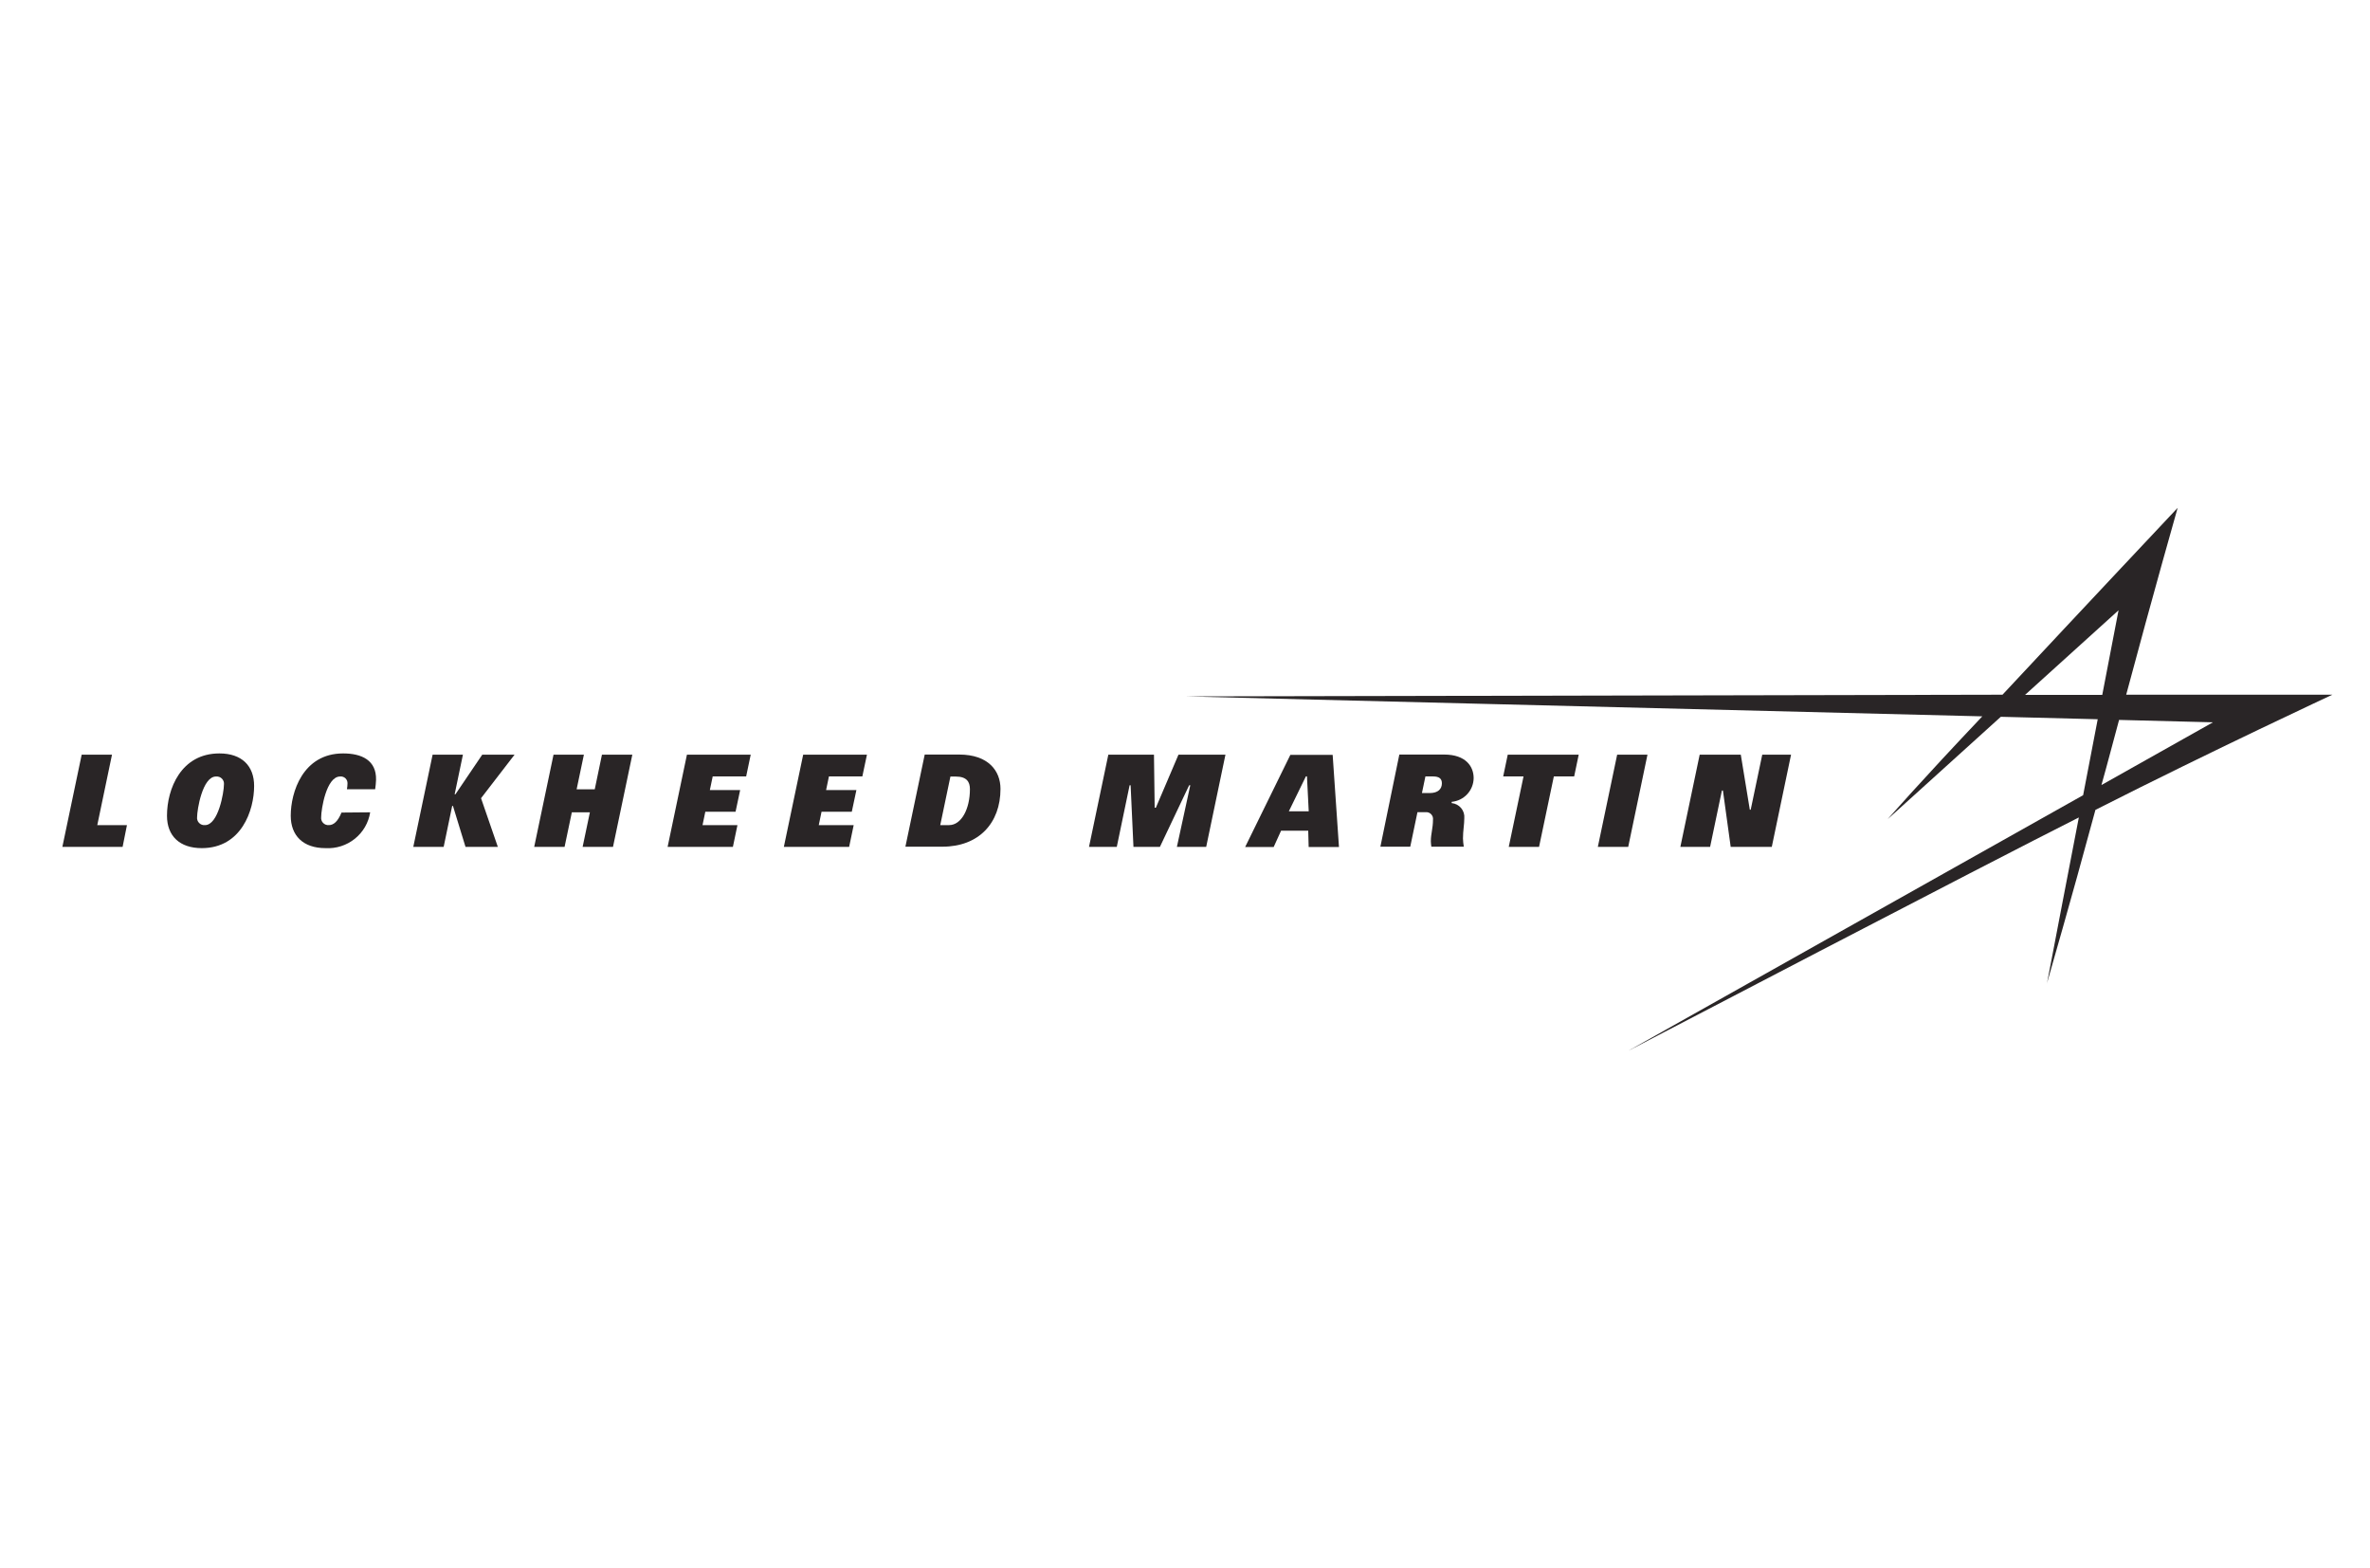 <svg width="266" height="176" viewBox="0 0 266 176" fill="none" xmlns="http://www.w3.org/2000/svg">
<path d="M133.465 88.137L130.184 95.05H127.215L126.896 88.137H126.783L125.344 95.05H122.226L124.395 84.701H129.518L129.596 90.65H129.731L132.268 84.701H137.54L135.379 95.05H132.09L133.593 88.137H133.465Z" fill="#292526"/>
<path d="M146.887 91.058L146.689 87.137H146.568L144.655 91.058H146.887ZM144.825 84.723H149.573L150.281 95.064H146.88L146.83 93.234H143.783L142.954 95.064H139.751L144.825 84.723Z" fill="#292526"/>
<path d="M170.995 87.144H168.713L169.224 84.701H177.189L176.679 87.144H174.397L172.738 95.05H169.337L170.995 87.144Z" fill="#292526"/>
<path d="M190.766 84.701H195.38L196.393 90.882H196.492L197.789 84.701H201.021L198.859 95.05H194.246L193.374 88.721H193.261L191.936 95.05H188.598L190.766 84.701Z" fill="#292526"/>
<path d="M160.458 89.01C161.421 89.01 161.832 88.538 161.832 87.912C161.832 87.398 161.535 87.144 160.84 87.144H159.983L159.593 89.01H160.458ZM157.056 84.687H162.08C164.532 84.687 165.397 86.039 165.397 87.327C165.391 87.996 165.136 88.639 164.68 89.132C164.225 89.625 163.601 89.933 162.931 89.995V90.136C163.345 90.175 163.726 90.376 163.992 90.694C164.258 91.012 164.386 91.421 164.348 91.833C164.348 92.537 164.199 93.241 164.199 94.107C164.208 94.416 164.238 94.724 164.291 95.029H160.649C160.619 94.831 160.6 94.631 160.592 94.43C160.592 93.565 160.833 92.959 160.833 92.009C160.849 91.893 160.837 91.775 160.799 91.664C160.76 91.553 160.697 91.453 160.613 91.37C160.53 91.288 160.428 91.226 160.316 91.189C160.204 91.152 160.085 91.141 159.969 91.157H159.09L158.282 95.029H154.93L157.056 84.687Z" fill="#292526"/>
<path d="M181.504 84.701H184.906L182.745 95.05H179.336L181.504 84.701Z" fill="#292526"/>
<path d="M9.168 84.701H12.57L10.919 92.607H14.249L13.761 95.05H7L9.168 84.701Z" fill="#292526"/>
<path d="M48.555 84.701H51.957L51.028 89.151H51.113L54.125 84.701H57.753L53.99 89.587L55.875 95.05H52.247L50.837 90.453H50.752L49.795 95.05H46.387L48.555 84.701Z" fill="#292526"/>
<path d="M66.207 91.171H64.181L63.366 95.05H59.957L62.126 84.701H65.534L64.719 88.587H66.753L67.561 84.701H70.97L68.801 95.05H65.392L66.207 91.171Z" fill="#292526"/>
<path d="M90.146 84.701H97.303L96.786 87.144H93.037L92.718 88.672H96.12L95.602 91.108H92.208L91.896 92.607H95.815L95.305 95.05H87.977L90.146 84.701Z" fill="#292526"/>
<path d="M77.099 84.701H84.257L83.746 87.144H79.991L79.672 88.672H83.073L82.556 91.108H79.162L78.85 92.607H82.769L82.258 95.05H74.931L77.099 84.701Z" fill="#292526"/>
<path d="M23.008 92.607C24.504 92.607 25.134 88.911 25.134 88.059C25.15 87.939 25.138 87.817 25.099 87.701C25.06 87.586 24.996 87.481 24.911 87.394C24.826 87.307 24.722 87.24 24.608 87.198C24.493 87.156 24.37 87.14 24.248 87.151C22.711 87.151 22.122 90.911 22.122 91.692C22.106 91.813 22.117 91.936 22.155 92.052C22.193 92.168 22.257 92.274 22.343 92.362C22.428 92.451 22.532 92.518 22.647 92.561C22.762 92.603 22.886 92.619 23.008 92.607ZM24.624 84.561C27.154 84.561 28.522 85.969 28.522 88.214C28.522 90.932 27.104 95.191 22.647 95.191C20.181 95.191 18.742 93.839 18.742 91.558C18.742 88.552 20.308 84.561 24.624 84.561Z" fill="#292526"/>
<path d="M105.53 92.607H106.522C107.904 92.607 108.861 90.798 108.861 88.566C108.861 87.757 108.5 87.158 107.281 87.158H106.671L105.53 92.607ZM103.787 84.687H107.642C110.93 84.687 112.291 86.518 112.291 88.538C112.291 92.382 109.853 95.029 105.771 95.029H101.619L103.787 84.687Z" fill="#292526"/>
<path d="M41.547 91.171C41.364 92.341 40.748 93.401 39.82 94.144C38.892 94.888 37.719 95.261 36.529 95.191C34.014 95.191 32.632 93.783 32.632 91.551C32.632 88.947 33.971 84.561 38.514 84.561C40.597 84.561 42.262 85.328 42.206 87.531C42.192 87.883 42.159 88.233 42.106 88.58H38.939C38.976 88.366 38.997 88.15 39.002 87.933C39.008 87.825 38.99 87.717 38.95 87.617C38.91 87.517 38.848 87.426 38.769 87.352C38.691 87.278 38.596 87.221 38.494 87.187C38.391 87.152 38.281 87.14 38.173 87.151C36.614 87.151 36.047 90.868 36.047 91.699C36.031 91.818 36.042 91.939 36.079 92.053C36.116 92.167 36.178 92.272 36.261 92.359C36.344 92.446 36.446 92.513 36.558 92.556C36.671 92.599 36.792 92.617 36.912 92.607C37.436 92.607 37.918 92.206 38.329 91.199L41.547 91.171Z" fill="#292526"/>
<path d="M261.759 77.971H238.636C241.669 66.623 244.411 57 244.411 57C244.411 57 234.001 68.059 224.753 77.971L133.09 78.162L222.486 80.4C215.605 87.665 211.983 91.805 211.856 91.952L211.891 91.917C212.189 91.657 224.562 80.45 224.562 80.45L235.44 80.724L233.803 89.249L182.83 117.894L182.624 118.007C182.624 118.007 223.102 96.887 233.321 91.748C233.321 91.748 229.735 110.347 229.735 110.425C229.736 110.413 229.736 110.401 229.735 110.39V110.425L229.777 110.242C230.111 109.031 232.258 101.717 235.184 90.897C248.486 84.152 261.78 77.971 261.78 77.971H261.759ZM237.778 68.496L235.95 77.993H227.283L237.778 68.496ZM237.835 80.801L248.372 81.069L235.858 88.109C236.566 85.61 237.147 83.329 237.835 80.808" fill="#292526"/>
</svg>
